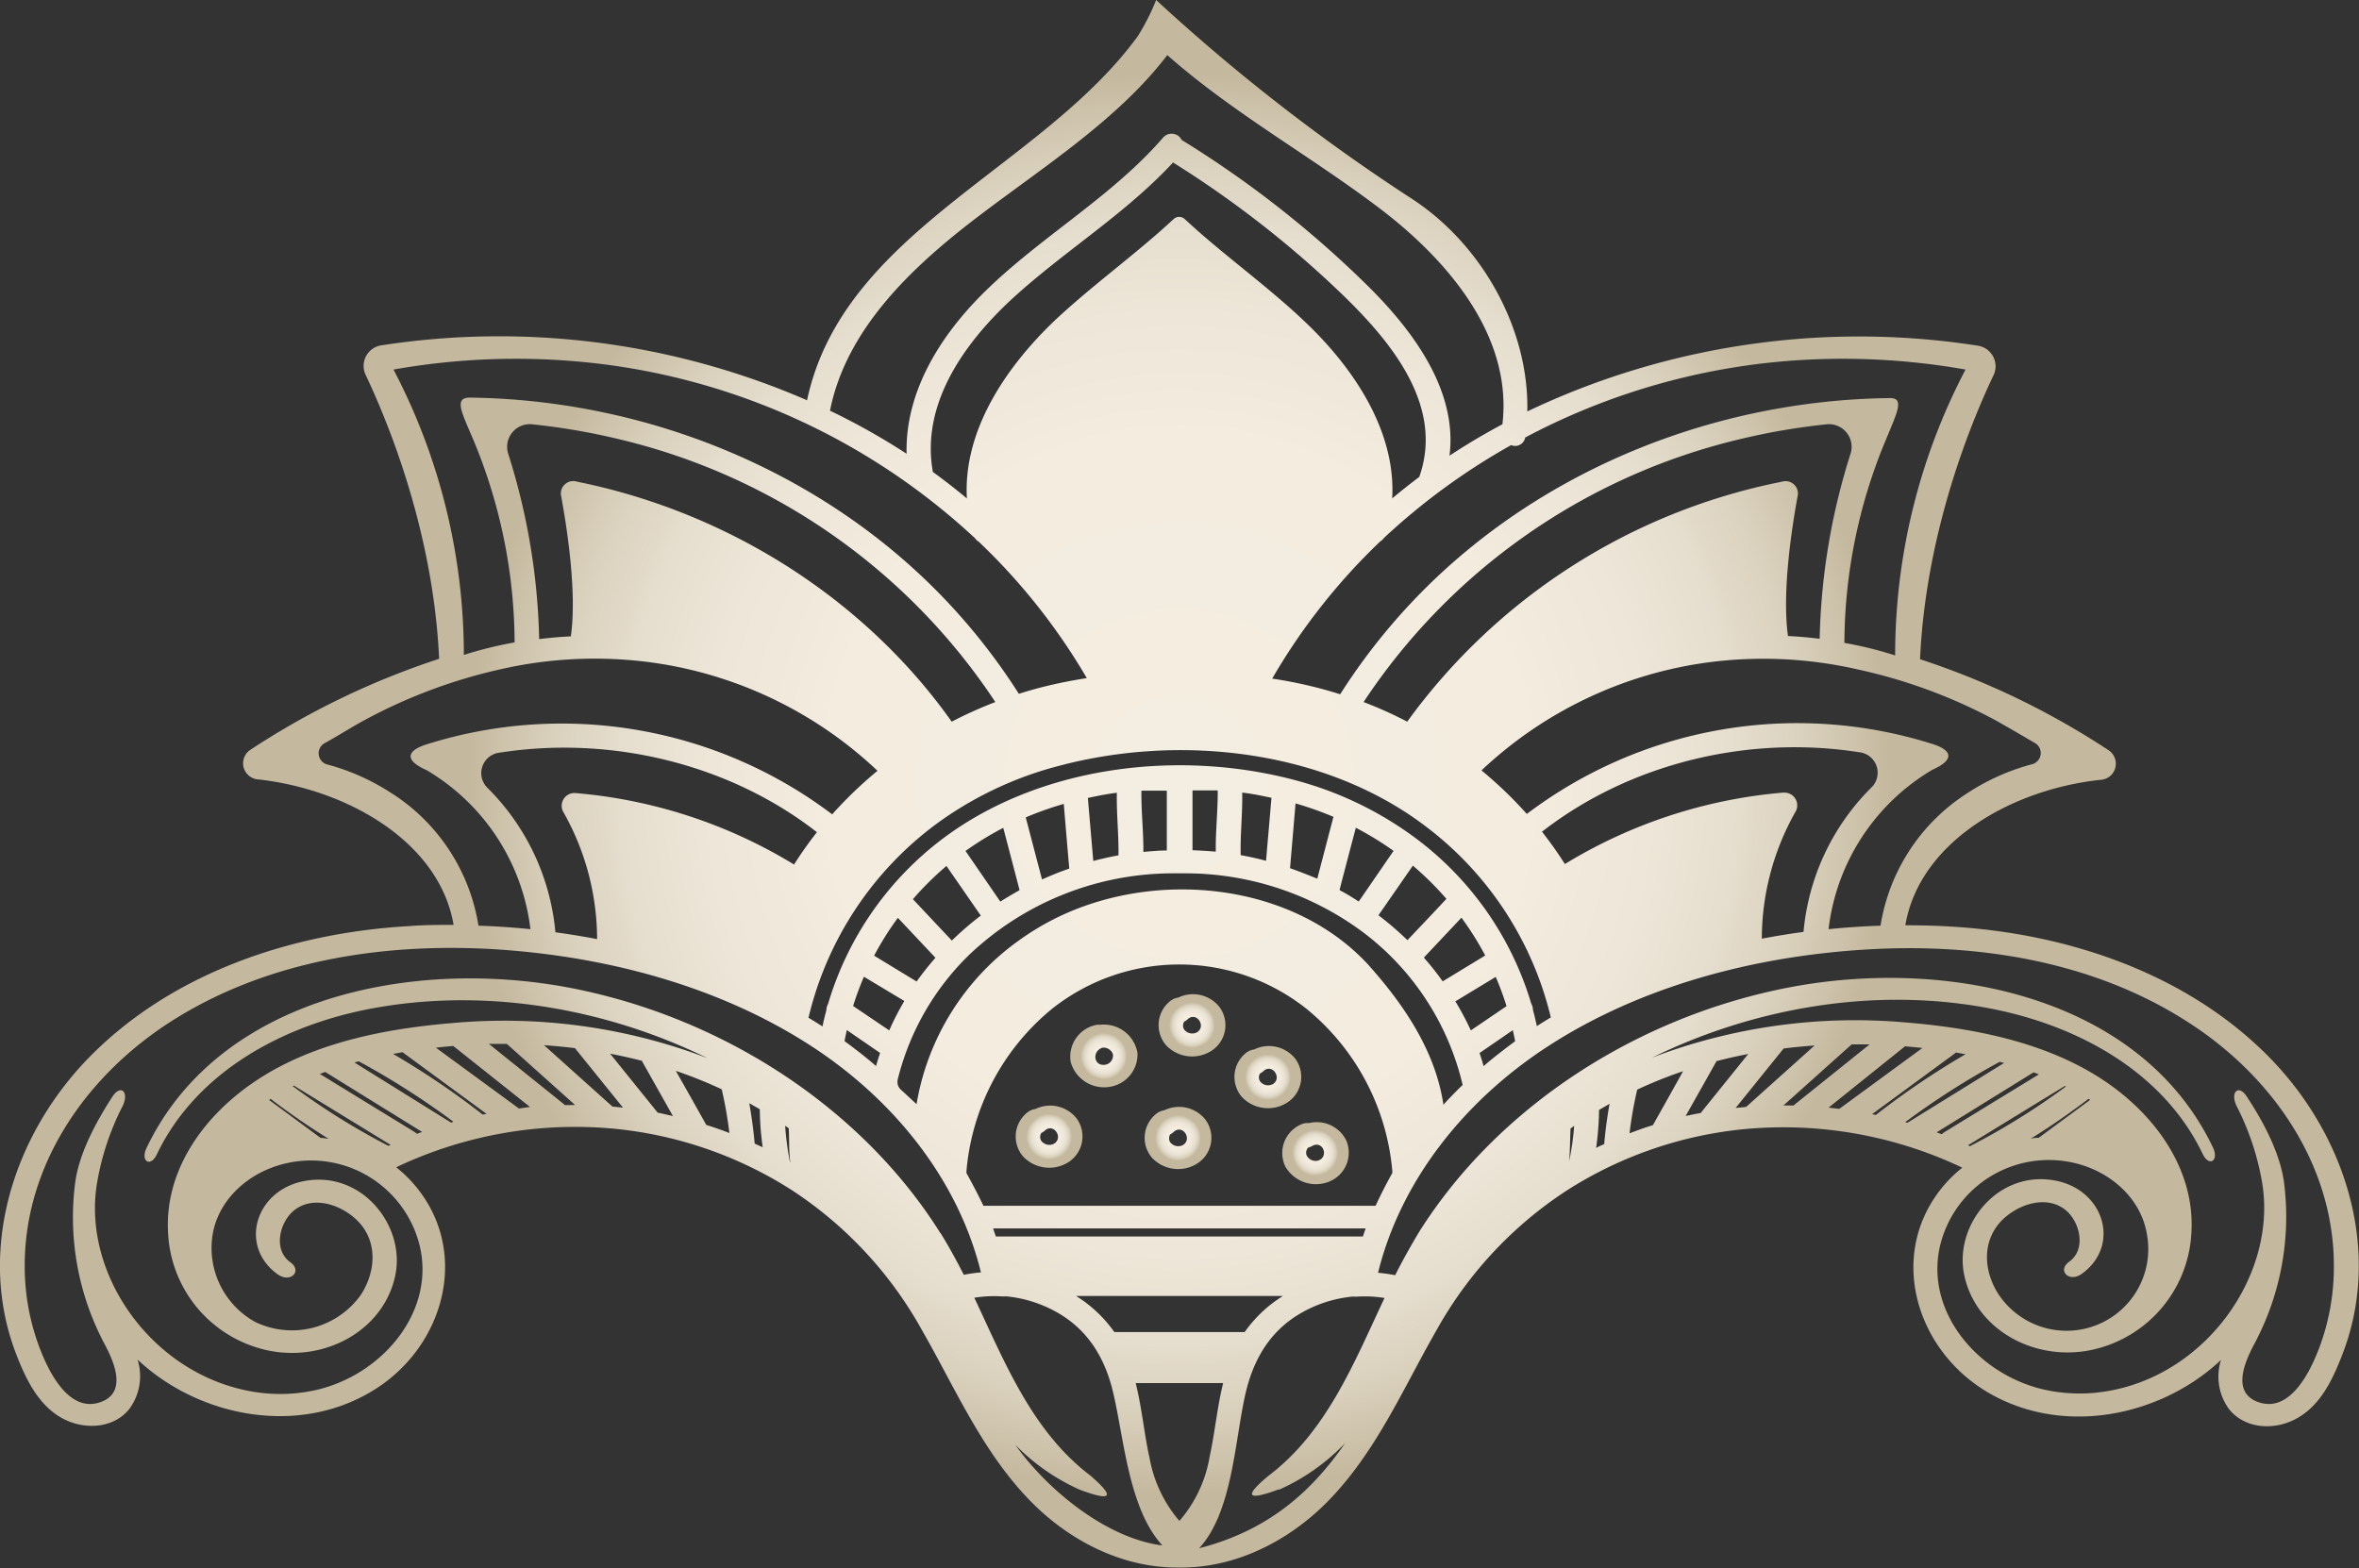 <?xml version="1.0" encoding="UTF-8"?> <svg xmlns="http://www.w3.org/2000/svg" xmlns:xlink="http://www.w3.org/1999/xlink" viewBox="0 0 291.92 194.07"><rect x="0" y="0" width="291.92" height="194.07" fill="#333333" stroke="none"/><defs><style>.cls-1{fill:url(#Degradado_sin_nombre_12);}.cls-2{fill:url(#Degradado_sin_nombre_12-2);}.cls-3{fill:url(#Degradado_sin_nombre_12-3);}.cls-4{fill:url(#Degradado_sin_nombre_12-4);}.cls-5{fill:url(#Degradado_sin_nombre_12-5);}.cls-6{fill:url(#Degradado_sin_nombre_12-6);}.cls-7{fill:url(#Degradado_sin_nombre_12-7);}</style><radialGradient id="Degradado_sin_nombre_12" cx="145.96" cy="97.03" r="123.93" gradientUnits="userSpaceOnUse"><stop offset="0" stop-color="#f4ede1"></stop><stop offset="0.35" stop-color="#f3ecdf"></stop><stop offset="0.47" stop-color="#eee6d8"></stop><stop offset="0.56" stop-color="#e5ddcd"></stop><stop offset="0.63" stop-color="#d9d0bc"></stop><stop offset="0.69" stop-color="#cabfa6"></stop><stop offset="0.71" stop-color="#c4b99e"></stop></radialGradient><radialGradient id="Degradado_sin_nombre_12-2" cx="136.6" cy="130.72" r="4.05" xlink:href="#Degradado_sin_nombre_12"></radialGradient><radialGradient id="Degradado_sin_nombre_12-3" cx="156.9" cy="133.32" r="3.99" xlink:href="#Degradado_sin_nombre_12"></radialGradient><radialGradient id="Degradado_sin_nombre_12-4" cx="145.78" cy="140.85" r="3.99" xlink:href="#Degradado_sin_nombre_12"></radialGradient><radialGradient id="Degradado_sin_nombre_12-5" cx="129.83" cy="140.69" r="3.99" xlink:href="#Degradado_sin_nombre_12"></radialGradient><radialGradient id="Degradado_sin_nombre_12-6" cx="147.51" cy="126.9" r="3.99" xlink:href="#Degradado_sin_nombre_12"></radialGradient><radialGradient id="Degradado_sin_nombre_12-7" cx="162.76" cy="142.68" r="4" xlink:href="#Degradado_sin_nombre_12"></radialGradient></defs><g id="Objects"><path class="cls-1" d="M280.84,130.88c-10.15-10.34-24.87-15.38-39.6-16.21-1.81-.11-3.63-.15-5.46-.15,1.73-10.24,13-16.8,24.13-18a2,2,0,0,0,1-3.68,97.51,97.51,0,0,0-23.31-11.25c.71-15.78,6.36-29.42,9.12-35.2a2.58,2.58,0,0,0-2-3.61A95.51,95.51,0,0,0,189,50.92c.23-10.14-5.56-20.65-14.32-26.34A237.22,237.22,0,0,1,143.07,0a27.84,27.84,0,0,1-2.26,4.46C128.9,20.83,104.33,28.6,99.87,49.54a95.6,95.6,0,0,0-52.6-6.81,2.58,2.58,0,0,0-2.05,3.61c2.75,5.78,8.41,19.42,9.12,35.2A97.51,97.51,0,0,0,31,92.79a2,2,0,0,0,1,3.68c11.11,1.25,22.4,7.81,24.13,18-1.83,0-3.65,0-5.46.15-14.73.83-29.45,5.87-39.6,16.21-9.57,9.76-14,24.21-9,36.94,1.13,2.89,2.66,6.13,5.62,7.76,2.7,1.48,6.38,1.31,8.33-1.17a6.82,6.82,0,0,0,1-6.09c7.52,7.07,19.71,9.51,29,3.92,8.37-5,11.86-15.77,6.5-23.91a16.29,16.29,0,0,0-3.49-3.81,51.61,51.61,0,0,1,26.65-4.8,49.64,49.64,0,0,1,22.18,7.55,49.13,49.13,0,0,1,16.27,17.48c4.14,7.22,7.43,15,13.42,21.12,4.77,4.86,11.34,8.28,18.38,8.19,7,.09,13.61-3.33,18.38-8.19,6-6.12,9.28-13.9,13.42-21.12A49.13,49.13,0,0,1,194,147.27a49.64,49.64,0,0,1,22.18-7.55,51.61,51.61,0,0,1,26.65,4.8,16.29,16.29,0,0,0-3.49,3.81c-5.36,8.14-1.88,18.87,6.5,23.91,9.29,5.59,21.48,3.15,29-3.92a6.82,6.82,0,0,0,1,6.09c2,2.48,5.63,2.65,8.33,1.17,3-1.63,4.49-4.87,5.62-7.76C294.83,155.09,290.41,140.64,280.84,130.88Zm-34.38-42c1.8,1,3.5,2,5.32,3.06a1.43,1.43,0,0,1-.33,2.65,27.47,27.47,0,0,0-8.11,3.65,23.91,23.91,0,0,0-10.63,16.33c-2.14.07-4.29.22-6.43.43a26.51,26.51,0,0,1,12.85-19.73c2.61-1.16,2.61-2.32.13-3.15a55.49,55.49,0,0,0-50.32,8.62,51.11,51.11,0,0,0-5.61-5.39A50.69,50.69,0,0,1,211.24,82a52.38,52.38,0,0,1,18.68.86A65.29,65.29,0,0,1,246.46,88.89Zm-25.81,9.22a61.8,61.8,0,0,0-27,8.84,48.21,48.21,0,0,0-2.83-4c10.8-8.42,25.44-12,39.23-9.84a2.55,2.55,0,0,1,1.59,4.31,28.83,28.83,0,0,0-8.46,17.93q-2.59.35-5.16.84a32,32,0,0,1,4.22-15.8A1.58,1.58,0,0,0,220.65,98.11Zm-97.41,54.94h0c-.11-.32-.23-.63-.34-1H169c-.11.32-.23.63-.34,1Zm35.52,7.36a16.32,16.32,0,0,0-4.74,4.47,1.79,1.79,0,0,0-.34,0H138.24a1.79,1.79,0,0,0-.34,0,16.32,16.32,0,0,0-4.74-4.47Zm11.46-11.16H121.7q-1-2.08-2.11-4.06l0-.17a29.17,29.17,0,0,1,10.62-20.17,25.33,25.33,0,0,1,31.44,0A29.17,29.17,0,0,1,172.3,145l0,.17Q171.18,147.17,170.22,149.25Zm-.65-29.56c-9.37-10.47-26.52-12.22-39-6a32.92,32.92,0,0,0-4.53,2.75,31.24,31.24,0,0,0-12.62,20.23L111.63,135a1.64,1.64,0,0,1-.5-.64,1.5,1.5,0,0,1,0-.91,32.31,32.31,0,0,1,8.77-15.24,36.67,36.67,0,0,1,24.95-10.12,1.47,1.47,0,0,0,.21,0h1.72a1.47,1.47,0,0,0,.21,0,36.86,36.86,0,0,1,22.18,7.67A33.16,33.16,0,0,1,181,134.28c-.82.79-1.62,1.61-2.38,2.45C177.67,130.32,174,124.69,169.57,119.69Zm-64,4.83a35.69,35.69,0,0,1,1.34-3.62l5,3a33.78,33.78,0,0,0-1.87,3.64Zm3.34,5.81c-.18.54-.35,1.07-.5,1.62-1.25-1.08-2.56-2.1-3.9-3.08.08-.46.18-.91.28-1.37Zm12.46-17a39.08,39.08,0,0,0-3.58,3.09c-1.61-1.7-3.21-3.41-4.82-5.12a38.36,38.36,0,0,1,4.15-4.11Zm-1.89-8a39.68,39.68,0,0,1,4.67-2.86c.67,2.55,1.34,5.09,2,7.64l0,.09c-.8.44-1.59.91-2.36,1.4Zm-3.72,13.22a36.65,36.65,0,0,0-2.33,2.94l-5.26-3.2a37.43,37.43,0,0,1,2.94-4.68Zm11.19-17.38a40.13,40.13,0,0,1,4.69-1.66q.33,4,.68,8c-1.15.4-2.27.85-3.37,1.35C128.26,106.25,127.6,103.7,126.93,101.15Zm11.48,4.7c-1.06.19-2.11.43-3.14.7-.22-2.6-.45-5.2-.67-7.8,1.3-.27,2.27-.48,3.59-.64C138.15,100.69,138.45,103.27,138.41,105.85Zm2.84-8c.81,0,2.31,0,3.12,0v7.4c-.86,0-2.05.1-2.9.18C141.51,102.91,141.21,100.39,141.25,97.87Zm9.2,7.55c-.85-.08-2-.14-2.9-.18v-7.4c.81,0,2.31,0,3.12,0C150.71,100.39,150.41,102.91,150.45,105.42Zm3.27-7.31c1.33.16,2.3.37,3.6.64-.22,2.6-.45,5.2-.67,7.8-1-.27-2.08-.51-3.14-.7C153.47,103.27,153.77,100.69,153.72,98.11Zm5.9,9.34q.34-4,.68-8a40.13,40.13,0,0,1,4.69,1.66c-.67,2.55-1.33,5.1-2,7.65C161.89,108.3,160.77,107.85,159.62,107.45Zm14.53,8.93a37.92,37.92,0,0,0-3.59-3.09l4.26-6.14a38.36,38.36,0,0,1,4.15,4.11C177.36,113,175.76,114.68,174.15,116.38Zm6.68-2.79a37.43,37.43,0,0,1,2.94,4.68l-5.26,3.2a36.65,36.65,0,0,0-2.33-2.94Zm-12.71-2c-.77-.49-1.56-1-2.36-1.4l0-.09c.66-2.55,1.33-5.09,2-7.64a39.68,39.68,0,0,1,4.67,2.86Zm12,12.33,4.95-3a35.69,35.69,0,0,1,1.34,3.62l-4.42,3A33.78,33.78,0,0,0,180.08,123.91Zm7.07,3.59c.1.46.2.91.28,1.37-1.34,1-2.65,2-3.9,3.08-.15-.55-.32-1.08-.5-1.62ZM175.53,104a43.75,43.75,0,0,0-15-7.37c-14.71-4-32.12-1.82-44.13,7.37a39.67,39.67,0,0,0-13.93,20.26,1.66,1.66,0,0,0-.21.78c-.18.66-.34,1.33-.48,2-.57-.37-1.15-.72-1.73-1.08A41.83,41.83,0,0,1,115.84,102,44.67,44.67,0,0,1,131,94.8c15-4,32.72-2,45.11,7.24a41.83,41.83,0,0,1,15.8,23.88c-.58.36-1.16.71-1.73,1.08-.14-.67-.3-1.34-.48-2a1.66,1.66,0,0,0-.21-.78A39.67,39.67,0,0,0,175.53,104ZM69.67,100.43a32,32,0,0,1,4.22,15.8q-2.56-.49-5.16-.84a28.83,28.83,0,0,0-8.46-17.93,2.55,2.55,0,0,1,1.59-4.31C75.65,91,90.29,94.57,101.09,103a48.21,48.21,0,0,0-2.83,4,61.8,61.8,0,0,0-27-8.84A1.58,1.58,0,0,0,69.67,100.43Zm-.25-39.14c.72,3.88,2,12,1.22,17.47-1.31.06-2.62.18-3.92.34a81.06,81.06,0,0,0-3.85-23A2.81,2.81,0,0,1,66,52.53a82.29,82.29,0,0,1,10.9,1.9,77.15,77.15,0,0,1,46.27,32.46,52.36,52.36,0,0,0-5.4,2.43c-10.54-14.9-27.19-25.71-45.86-29.6l-.56-.12A1.53,1.53,0,0,0,69.42,61.29Zm50.23.4c-1.36-1.14-2.77-2.23-4.21-3.28-1.55-8.6,4.13-16.36,10.44-22s13.59-10.14,19.28-16.3a127.61,127.61,0,0,1,21,16.39c6.11,5.91,12.56,13.81,9.47,22.53a0,0,0,0,1,0,0c-1.14.86-2.26,1.74-3.35,2.66.48-8.34-4.76-16.2-11-22.06-4.15-3.92-8.88-7.37-13.19-11.17l-1.51-1.37a1,1,0,0,0-1.32,0l-1.51,1.37c-4.31,3.8-9,7.25-13.19,11.17C124.41,45.49,119.17,53.35,119.65,61.69ZM220.57,59.6l-.56.12a75.31,75.31,0,0,0-45.87,29.6,50.5,50.5,0,0,0-5.4-2.43A77.2,77.2,0,0,1,215,54.43a82.29,82.29,0,0,1,10.9-1.9,2.81,2.81,0,0,1,3.13,3.53,81.06,81.06,0,0,0-3.85,23c-1.3-.16-2.61-.28-3.92-.34-.77-5.47.5-13.59,1.22-17.47A1.53,1.53,0,0,0,220.57,59.6Zm-31.83-5.45a83.35,83.35,0,0,1,31.71-9.41,86.9,86.9,0,0,1,22.78,1,76.12,76.12,0,0,0-8.71,35.38q-2-.64-4.08-1.11c-.73-.16-1.46-.31-2.2-.44a65.59,65.59,0,0,1,5.2-25.3c1.31-3.21,2.31-5.08.34-5-22.56.29-44.34,9.54-59.23,25.43a76.24,76.24,0,0,0-8.71,11.23c-1-.32-2.05-.62-3.1-.88q-2.62-.66-5.31-1.06A76.55,76.55,0,0,1,170.81,67a1.32,1.32,0,0,0,.44-.41A81.11,81.11,0,0,1,187,55.09,1.26,1.26,0,0,0,188.74,54.15ZM121.12,26.74c8-6.09,17.3-12,23.33-19.92,8.18,7.22,17.61,12.39,26.32,19,8.5,6.46,16.43,15.86,15.15,26.69-2.25,1.2-4.44,2.5-6.55,3.89,1-7.85-4.24-15.16-9.86-20.77a129.35,129.35,0,0,0-23.28-18.31,1.39,1.39,0,0,0-2.29-.3c-6.3,7.28-15,12.19-21.87,18.88-5.68,5.51-10.07,12.56-9.88,20.26a84.25,84.25,0,0,0-9.48-5.33C104.72,40.7,112.87,33,121.12,26.74Zm-72.43,19a86.84,86.84,0,0,1,22.77-1,82.76,82.76,0,0,1,49.21,21.89,1.32,1.32,0,0,0,.44.41,76.55,76.55,0,0,1,13.38,16.89q-2.69.41-5.31,1.06c-1.05.26-2.08.56-3.1.88a76.24,76.24,0,0,0-8.71-11.23C102.48,58.75,80.7,49.5,58.14,49.21c-2,0-1,1.84.34,5a65.59,65.59,0,0,1,5.2,25.3c-.74.13-1.47.28-2.2.44q-2.08.47-4.08,1.11A76.12,76.12,0,0,0,48.69,45.73Zm-.11,52.52a27.47,27.47,0,0,0-8.11-3.65A1.43,1.43,0,0,1,40.14,92c1.82-1,3.52-2.11,5.32-3.06A65.29,65.29,0,0,1,62,82.82,52.38,52.38,0,0,1,80.68,82a50.69,50.69,0,0,1,27.91,13.4,51.11,51.11,0,0,0-5.61,5.39,55.49,55.49,0,0,0-50.32-8.62c-2.48.83-2.48,2,.13,3.15A26.51,26.51,0,0,1,65.64,115c-2.14-.21-4.29-.36-6.43-.43A23.91,23.91,0,0,0,48.58,98.25Zm3,42.07a1.81,1.81,0,0,0-.33-.26l-11.67-7.15.66-.25,12,7.43Zm-15.36-5.9.15-.07.12.08,11.85,7.26-.28.12A86.67,86.67,0,0,1,36.21,134.42Zm4.44,6.52q-.51-.08-1-.12l-6.36-4.69a1.37,1.37,0,0,1,.2-.13Q36.94,138.64,40.65,140.94Zm15.17-2h0L43.86,131.5l.54-.14a96.71,96.71,0,0,1,11.7,7.47Zm3.9-1a99,99,0,0,0-11.09-7.51l1.17-.21,10.4,7.63Zm4.49-.75-10.28-7.53,1-.11,1.15-.1L65.58,137Zm5.69-.42-.12-.11L60.5,129.2l2.22,0,8.44,7.56Zm5.88.18-8.47-7.6c1.28.09,2.56.21,3.83.37l5.94,7.36Zm5.61.77-5.9-7.32c1,.2,2.08.43,3.12.68l.84.21,0,.06,3.81,6.77C82.66,138,82,137.83,81.39,137.71Zm6,1.5q-1.87-3.35-3.77-6.69a55.15,55.15,0,0,1,5.68,2.28,49.78,49.78,0,0,1,.95,5.41C89.27,139.85,88.31,139.51,87.35,139.21ZM94,141.82l-.61-.28c-.15-1.67-.37-3.33-.67-5l1.3.75a37,37,0,0,0,.36,4.7Zm3.74,2a.15.15,0,0,0,0-.07,35,35,0,0,1-.58-4.42l.45.32c.06,1.35,0,2.79.18,4.19Zm18.63,8.8c-9.79-15.62-27.14-26.81-46-30.39-19.4-3.66-43.31,1.15-52.23,19.84-.8,1.66.48,2.47,1.27.8,4.9-10.25,15.74-16.15,27.19-18.16,13.87-2.43,28.43.13,40.92,6.24a70.6,70.6,0,0,0-31.27-4.35c-8.69.7-17.88,2.52-25,7.45-6.29,4.34-10.9,11-10.45,18.56a15.62,15.62,0,0,0,12.66,14.59c7,1.31,14.08-2.67,15.46-9.37,1.28-6.2-4.27-13.13-11.48-11.61-5.9,1.25-7.88,8.07-3.06,11.51,1.56,1.11,3.08-.41,1.54-1.51-2.17-1.55-1.32-5.06.56-6.48,2.63-2,6.54-.3,8.29,1.95,2,2.56,1.57,6-.13,8.59a10.46,10.46,0,0,1-13.11,3.31,10.47,10.47,0,0,1-5.22-10.79c.67-4,3.88-7.21,8-8.52a13.84,13.84,0,0,1,17.65,10c1.87,8.1-4.63,15.87-12.85,17.76a20.19,20.19,0,0,1-7.47.26C19,170.38,10.13,157.84,12,146.47a32.89,32.89,0,0,1,3.2-9.63c.79-1.69-.25-2.68-1.28-1.12-2,3.08-4.05,6.87-4.59,10.46A33.4,33.4,0,0,0,13,166.46c1.13,2.15,2.78,5.93-.6,7.09-4,1.38-6.5-4.1-7.5-6.73a28.38,28.38,0,0,1-1.84-10c-.08-12.36,7.31-23.45,18-30.33,11.74-7.55,26.19-9.85,40.2-9,13.75.87,27.65,4.54,39.06,11.93,10.28,6.66,18.24,16.57,21.07,28.06a19,19,0,0,0-2.12.3C118.38,156.05,117.43,154.28,116.38,152.6Zm9.08,26a25.9,25.9,0,0,0,8.17,5.76c3.9,1.45,4.49,1,1.3-1.76-7.2-5.46-10.58-14-14.35-22a15.25,15.25,0,0,1,3.37-.17,2.58,2.58,0,0,0,.4,0h.22a15.85,15.85,0,0,1,6.14,1.92c3.93,2.18,6,5.69,7,9.78,1.4,5.77,1.93,14.57,6.15,19.13C136.66,190.37,129.21,184,125.46,178.56Zm16.75,1.62c-.63-3-.92-6.09-1.66-9.06h10.82c-.74,3-1,6-1.66,9.06a16.3,16.3,0,0,1-3.75,8A16.3,16.3,0,0,1,142.21,180.18Zm16.08,4.14a25.9,25.9,0,0,0,8.17-5.76c-3.75,5.42-9,10.7-18.06,13,4.22-4.55,4.41-13.67,5.81-19.44,1-4.09,3.07-7.6,7-9.78a15.85,15.85,0,0,1,6.14-1.92h.22a2.58,2.58,0,0,0,.4,0,15.25,15.25,0,0,1,3.37.17c-3.77,8-7.15,16.56-14.35,22C153.8,185.29,154.39,185.77,158.29,184.32Zm35.89-40.59a.15.15,0,0,0,0,.07l0,0c.12-1.4.12-2.84.18-4.19l.45-.32A35,35,0,0,1,194.18,143.73Zm4.34-2.19-.61.28-.38.19a37,37,0,0,0,.36-4.7l1.3-.75C198.89,138.21,198.67,139.87,198.52,141.54Zm6-2.33c-1,.3-1.92.64-2.86,1a49.78,49.78,0,0,1,.95-5.41,55.15,55.15,0,0,1,5.68-2.28Q206.45,135.87,204.57,139.21Zm4.06-1.1,3.81-6.77,0-.06.84-.21c1-.25,2.08-.48,3.12-.68l-5.9,7.32C209.89,137.83,209.26,138,208.63,138.11Zm7.51-1.17-1.3.13,5.94-7.36c1.27-.16,2.55-.28,3.83-.37Zm5.88-.18-1.26,0,8.44-7.56,2.22,0-9.28,7.45Zm4.32.27,9.46-7.59,1.15.1,1,.11-10.28,7.53Zm5.38.81,10.4-7.63,1.17.21a99,99,0,0,0-11.09,7.51Zm4.38,1.06-.28-.07a96.71,96.71,0,0,1,11.7-7.47l.54.14-11.94,7.39Zm4.58,1.16a1.81,1.81,0,0,0-.33.26l-.64-.23,12-7.43.66.25Zm3.19,1.75-.28-.12,11.85-7.26.12-.08.15.07A86.67,86.67,0,0,1,243.87,141.81ZM258.45,136a1.37,1.37,0,0,1,.2.13l-6.36,4.69q-.51,0-1,.12Q255,138.63,258.45,136ZM287,166.82c-1,2.63-3.48,8.11-7.5,6.73-3.38-1.16-1.73-4.94-.6-7.09a33.4,33.4,0,0,0,3.72-20.28c-.54-3.59-2.55-7.38-4.59-10.46-1-1.56-2.07-.57-1.28,1.12a32.89,32.89,0,0,1,3.2,9.63c1.83,11.37-7.06,23.91-19.56,25.77a20.19,20.19,0,0,1-7.47-.26c-8.22-1.89-14.72-9.66-12.85-17.76a13.84,13.84,0,0,1,17.65-10c4.07,1.31,7.28,4.48,7.95,8.52a10.11,10.11,0,0,1-18.34,7.48c-1.69-2.59-2.11-6-.12-8.59,1.75-2.25,5.66-3.94,8.29-1.95,1.88,1.42,2.73,4.93.56,6.48-1.54,1.1,0,2.62,1.54,1.51,4.82-3.44,2.84-10.26-3.06-11.51-7.21-1.52-12.76,5.41-11.48,11.61,1.38,6.7,8.49,10.68,15.46,9.37a15.62,15.62,0,0,0,12.66-14.59c.45-7.52-4.16-14.22-10.45-18.56-7.15-4.93-16.34-6.75-25-7.45a70.6,70.6,0,0,0-31.27,4.35c12.49-6.11,27.05-8.67,40.92-6.24,11.45,2,22.29,7.91,27.19,18.16.79,1.67,2.07.86,1.27-.8-8.92-18.69-32.83-23.5-52.23-19.84-18.91,3.58-36.26,14.77-46.05,30.39-1,1.68-2,3.45-2.91,5.27a19,19,0,0,0-2.12-.3c2.83-11.49,10.79-21.4,21.07-28.06,11.41-7.39,25.31-11.06,39-11.93,14-.9,28.47,1.4,40.21,9,10.7,6.88,18.09,18,18,30.33A28.38,28.38,0,0,1,287,166.82Z"></path><path class="cls-2" d="M140.76,130.32a4.22,4.22,0,0,0-4.58-3.49h-.08a2.11,2.11,0,0,0-.33,0,4,4,0,0,0-3.27,4.62,4.28,4.28,0,0,0,4.73,3.08A4.06,4.06,0,0,0,140.76,130.32Zm-3.94,1.45c-1.5.28-1.73-1.68-.38-2.1a1.23,1.23,0,0,1,1.27.78A1.14,1.14,0,0,1,136.82,131.77Z"></path><path class="cls-3" d="M160.26,131a4.17,4.17,0,0,0-5.06-1.11,2,2,0,0,0-.95.38,3.8,3.8,0,0,0-.56,5.51,4.44,4.44,0,0,0,5.73.6A3.79,3.79,0,0,0,160.26,131Zm-2.8,3.2a1.24,1.24,0,0,1-1.52-.35.9.9,0,0,1,0-1,1.76,1.76,0,0,0,.42-.29C157.45,131.56,158.74,133.49,157.46,134.21Z"></path><path class="cls-4" d="M149.14,138.54a4.16,4.16,0,0,0-5.06-1.12,1.91,1.91,0,0,0-.94.39,3.8,3.8,0,0,0-.56,5.51,4.43,4.43,0,0,0,5.72.59A3.77,3.77,0,0,0,149.14,138.54Zm-2.79,3.2a1.27,1.27,0,0,1-1.53-.35.92.92,0,0,1,0-1,1.44,1.44,0,0,0,.42-.29C146.34,139.08,147.62,141,146.35,141.74Z"></path><path class="cls-5" d="M133.19,138.38a4.16,4.16,0,0,0-5.06-1.12,2,2,0,0,0-.95.39,3.79,3.79,0,0,0-.56,5.5,4.44,4.44,0,0,0,5.73.6A3.78,3.78,0,0,0,133.19,138.38Zm-2.8,3.2a1.26,1.26,0,0,1-1.52-.36.9.9,0,0,1,0-1,1.71,1.71,0,0,0,.42-.28C130.38,138.92,131.67,140.85,130.39,141.58Z"></path><path class="cls-6" d="M150.87,124.59a4.18,4.18,0,0,0-5.06-1.12,2,2,0,0,0-.95.39,3.81,3.81,0,0,0-.56,5.51A4.44,4.44,0,0,0,150,130,3.78,3.78,0,0,0,150.87,124.59Zm-2.79,3.2a1.27,1.27,0,0,1-1.53-.35.9.9,0,0,1,0-1,1.44,1.44,0,0,0,.42-.29C148.07,125.14,149.35,127.07,148.08,127.79Z"></path><path class="cls-7" d="M166.6,141.16A4.07,4.07,0,0,0,162,139a2,2,0,0,0-1,.17,3.86,3.86,0,0,0-1.94,5.22,4.37,4.37,0,0,0,5.41,1.86A3.86,3.86,0,0,0,166.6,141.16Zm-3.52,2.49a1.24,1.24,0,0,1-1.4-.68.93.93,0,0,1,.21-.94,1.92,1.92,0,0,0,.48-.19C163.74,141.07,164.5,143.23,163.08,143.65Z"></path></g></svg> 